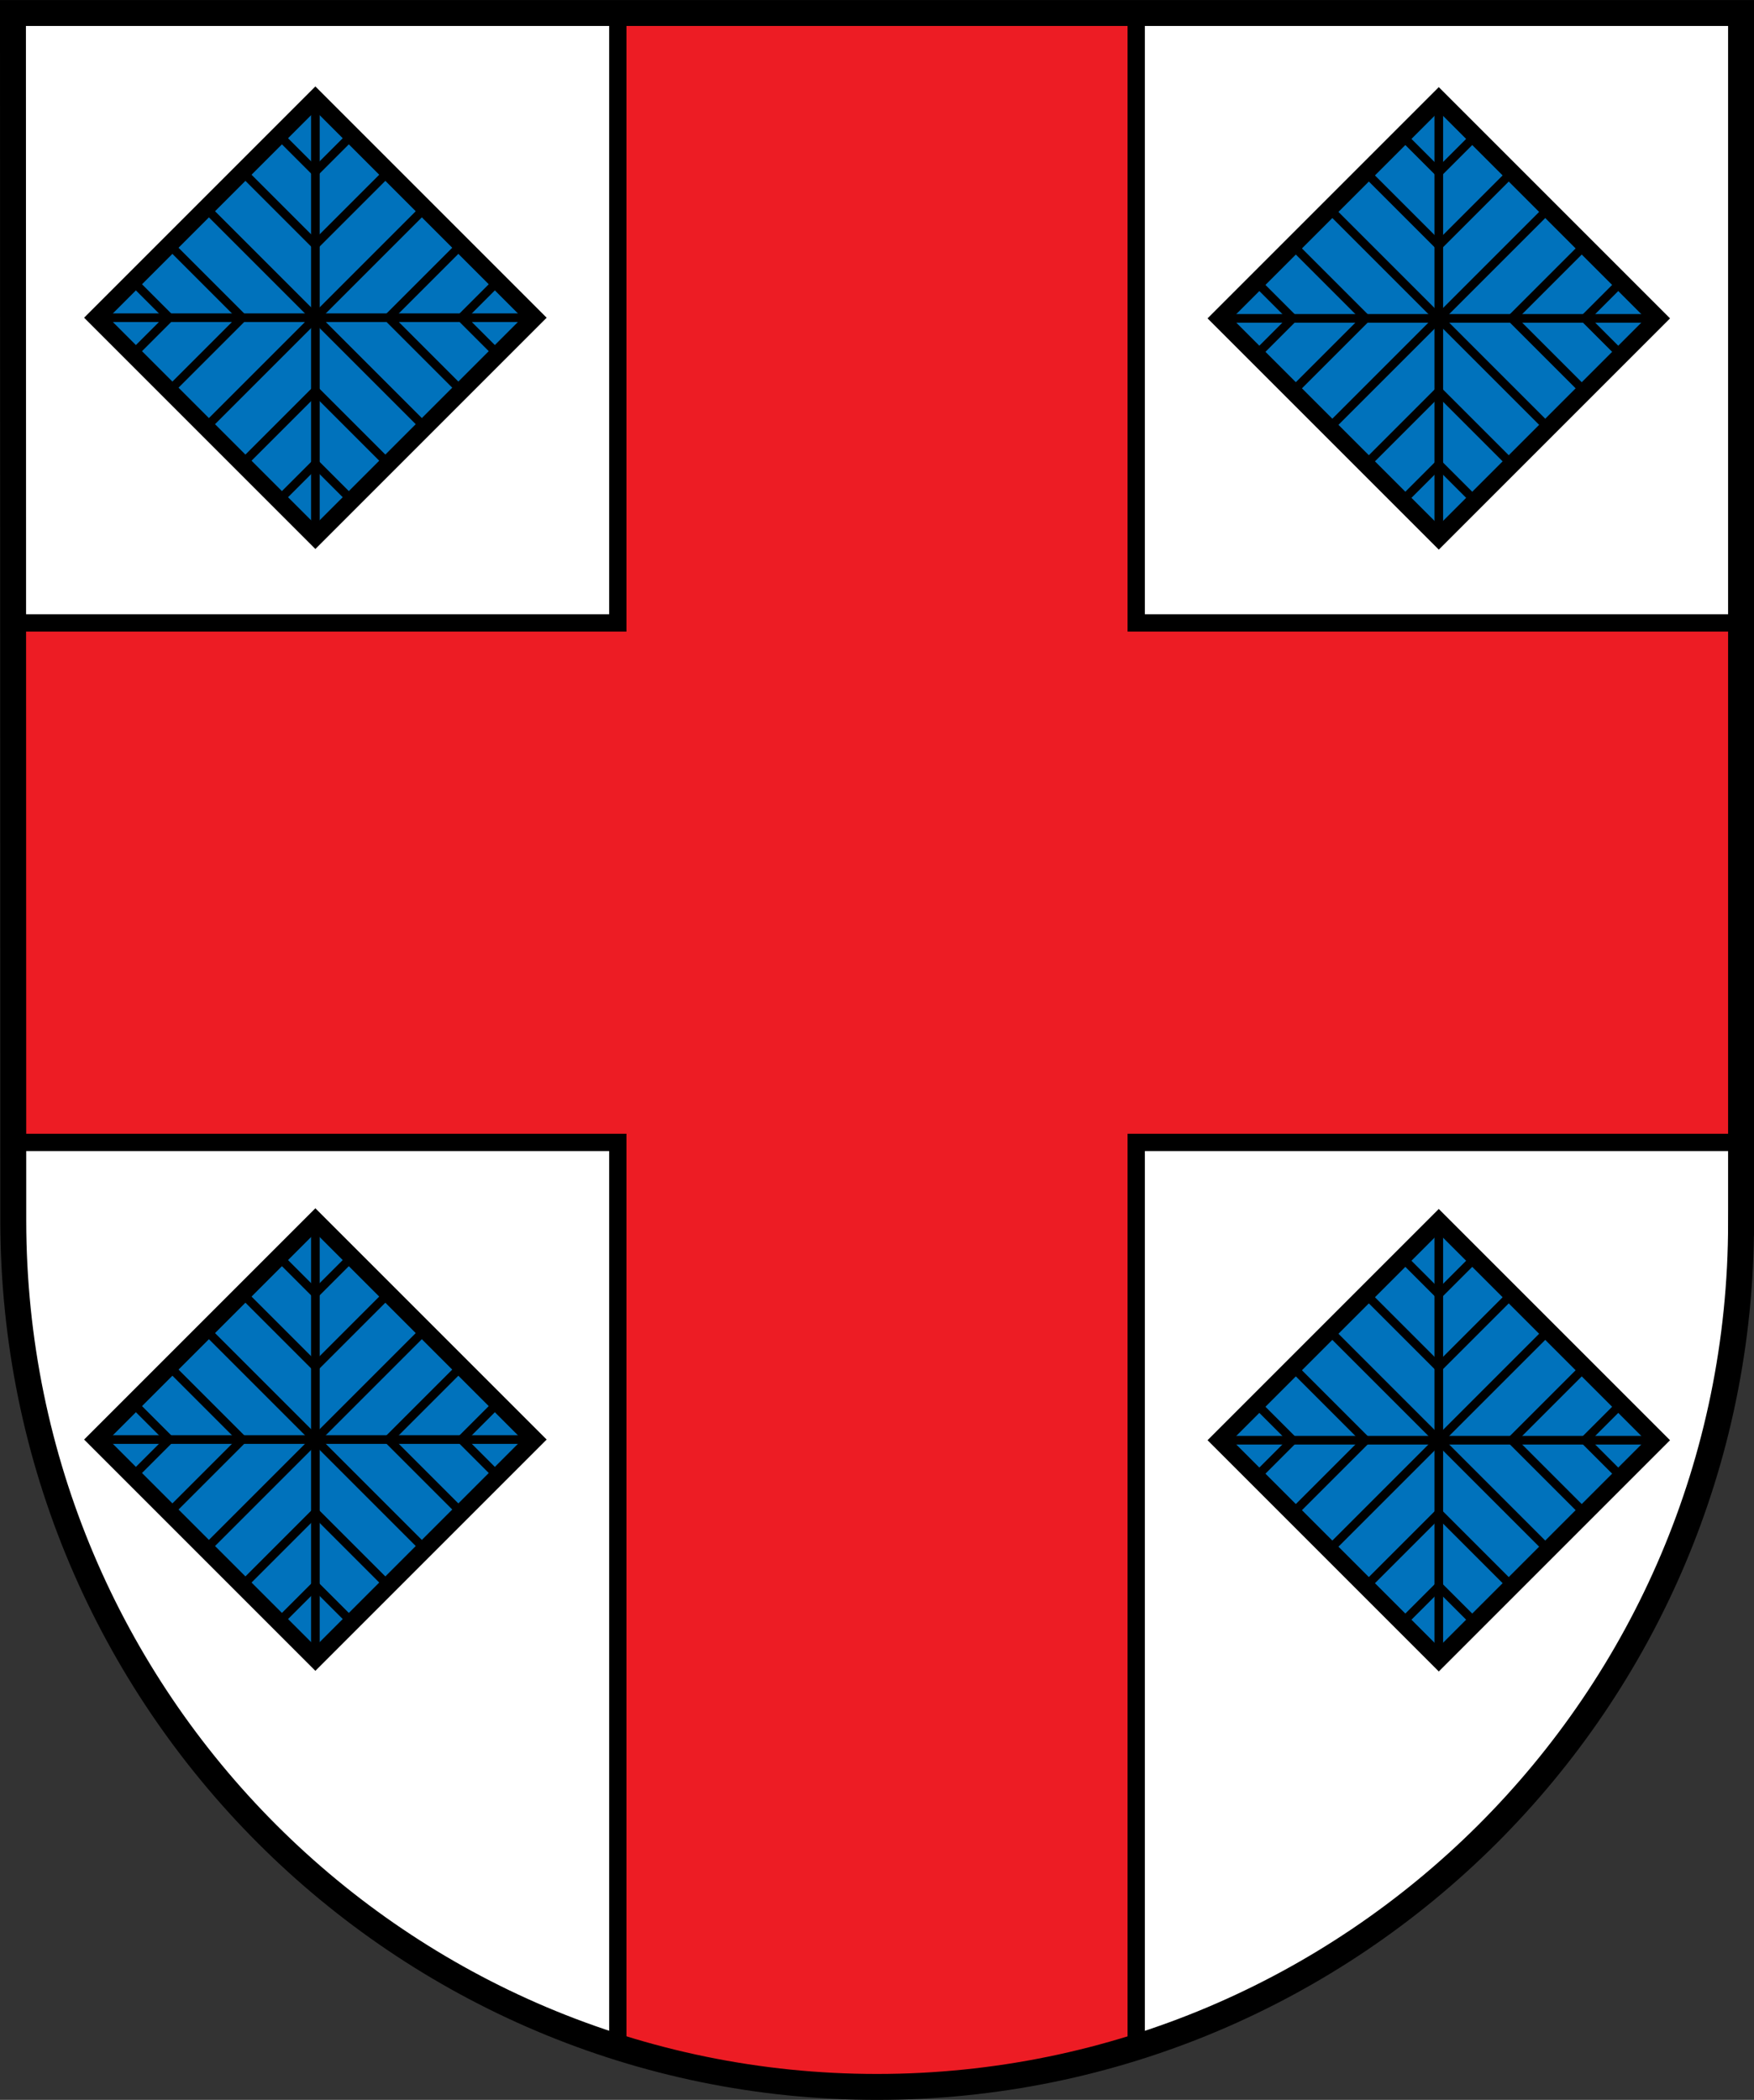 <svg xmlns="http://www.w3.org/2000/svg" width="719.25" height="861.031" id="svg2" version="1.0" style="display:inline"><rect width="100%" height="100%" fill="#333333" stroke="none"/><defs id="defs4"><clipPath id="id0"><path id="rect9" d="M0 0h179.897v225.129H0z"/></clipPath><clipPath id="clippath"><path id="path13" d="M360 4140c0 1789.403 1450.597 3240 3240 3240s3240-1450.597 3240-3240V270H360v3870z"/></clipPath><clipPath id="krone"><path d="M3600 720c-15 75-30 150-60 210s-75 105-135 135-135 45-135 67c0 23 75 53 128 106 52 52 82 127 97 270 15 142 15 352 15 510 0 157 0 262-15 330-15 67-45 97-217 112-173 15-488 15-660 15-173 0-203 0-233-15s-60-45-113-112c-52-68-127-173-172-240-45-68-60-98-38-158 23-60 83-150 113-202 30-53 30-68 23-68-8 0-23 15-68 45s-120 75-180 97c-60 23-105 23-158 0-52-22-112-67-164-90-53-22-98-22-90 0 7 23 67 68 164 150 98 83 233 203 353 353s225 330 315 495 165 315 202 405c38 90 38 120 53 135s45 15 157 0c113-15 308-45 458-60s255-15 360-15 210 0 360 15 345 45 458 60c112 15 142 15 157 0s15-45 53-135c37-90 112-240 202-405s195-345 315-495 255-270 353-353c97-82 157-127 164-150 8-22-37-22-90 0-52 23-112 68-164 90-53 23-98 23-158 0-60-22-135-67-180-97s-60-45-68-45c-7 0-7 15 23 68 30 52 90 142 113 202 22 60 7 90-38 158-45 67-120 172-172 240-53 67-83 97-113 112s-60 15-233 15c-172 0-487 0-660-15-172-15-202-45-217-112-15-68-15-173-15-330 0-158 0-368 15-510 15-143 45-218 97-270 53-53 128-83 128-106 0-22-75-37-135-67s-105-75-135-135-45-135-60-210z" id="krone1c-1"/></clipPath><clipPath id="clipPath3517"><path id="path3519" d="M360 4140c0 1789.403 1450.597 3240 3240 3240s3240-1450.597 3240-3240V270H360v3870z"/></clipPath><clipPath id="clipPath3513"><path d="M3600 720c-15 75-30 150-60 210s-75 105-135 135-135 45-135 67c0 23 75 53 128 106 52 52 82 127 97 270 15 142 15 352 15 510 0 157 0 262-15 330-15 67-45 97-217 112-173 15-488 15-660 15-173 0-203 0-233-15s-60-45-113-112c-52-68-127-173-172-240-45-68-60-98-38-158 23-60 83-150 113-202 30-53 30-68 23-68-8 0-23 15-68 45s-120 75-180 97c-60 23-105 23-158 0-52-22-112-67-164-90-53-22-98-22-90 0 7 23 67 68 164 150 98 83 233 203 353 353s225 330 315 495 165 315 202 405c38 90 38 120 53 135s45 15 157 0c113-15 308-45 458-60s255-15 360-15 210 0 360 15 345 45 458 60c112 15 142 15 157 0s15-45 53-135c37-90 112-240 202-405s195-345 315-495 255-270 353-353c97-82 157-127 164-150 8-22-37-22-90 0-52 23-112 68-164 90-53 23-98 23-158 0-60-22-135-67-180-97s-60-45-68-45c-7 0-7 15 23 68 30 52 90 142 113 202 22 60 7 90-38 158-45 67-120 172-172 240-53 67-83 97-113 112s-60 15-233 15c-172 0-487 0-660-15-172-15-202-45-217-112-15-68-15-173-15-330 0-158 0-368 15-510 15-143 45-218 97-270 53-53 128-83 128-106 0-22-75-37-135-67s-105-75-135-135-45-135-60-210z" id="path3515"/></clipPath><style id="style6" type="text/css">.str0{stroke:#1f1a17;stroke-width:.076;stroke-linejoin:round}.str0,.str6,.str7{stroke-linecap:round}.str7{stroke:#0a0b0c;stroke-linejoin:round}.str6{stroke:#1f1a17}.str2,.str4,.str5{stroke:#1f1a17;stroke-linejoin:round}.str4,.str5{stroke-linecap:round}.str2{stroke-width:2}.str1,.str3{stroke-width:2.5}.str1{stroke:#0a0b0c;stroke-linecap:round;stroke-linejoin:round}.str3{stroke:#1f1a17}.fil3{fill:none}.fil1{fill:#00923f}.fil5{fill:#1f1a17}.fil2{fill:#fff}.fil4{fill:#00f}.fil0{fill:#fc0}.Rand2,.Rand4,.Rand6{stroke:#202020;stroke-width:30}.Rand4,.Rand6{stroke-width:60}.Rand6{stroke-width:90}.Gold4{stroke:#ffef00;stroke-width:60}.Schwarz{fill:#000}.Blau{fill:#00f}.Gold{fill:#ffef00}.Silber{fill:#fff}</style></defs><g id="layer4" style="display:inline" transform="translate(5.313 -72.625)"><g id="g4090"><path d="M708.63 77.953H0l-.03 496.063c-.013 196.937 158.829 354.33 354.33 354.33 195.501 0 354.373-159.448 354.361-354.33z" style="fill:#fff;fill-opacity:1;fill-rule:nonzero;stroke:none;display:inline" id="path3264"/><path id="path3062" d="M297.822 119.52v250.095H49.798V582.63h248.024v369.567c69.442 21.994 140.228 23.162 212.583 0V582.63H758.46V369.615H510.405V119.52z" style="fill:#ed1c24;fill-opacity:1;stroke:#000;stroke-width:7.087;stroke-linecap:butt;stroke-linejoin:miter;stroke-miterlimit:4;stroke-opacity:1;stroke-dasharray:none;display:inline" transform="translate(-49.798 -41.568)"/><g style="stroke:#000;display:inline" transform="rotate(-45 -61.34 128.576) scale(1.195)" id="g3882"><g style="stroke:#000" id="g3929"><path id="rect3832" style="fill:#0072bc;fill-opacity:1;stroke:#000;stroke-width:5.931;stroke-linecap:round;stroke-linejoin:miter;stroke-miterlimit:4;stroke-opacity:1;stroke-dasharray:none" d="M-38.784 208.103H67.515v106.299H-38.784z"/><path id="path3834" d="m-38.784 208.103 106.299 106.3" style="fill:none;stroke:#000;stroke-width:2.966;stroke-linecap:butt;stroke-linejoin:miter;stroke-miterlimit:4;stroke-opacity:1;stroke-dasharray:none"/><path id="path3836" d="M-38.784 314.402 67.515 208.103" style="fill:none;stroke:#000;stroke-width:2.966;stroke-linecap:butt;stroke-linejoin:miter;stroke-miterlimit:4;stroke-opacity:1;stroke-dasharray:none"/><path id="path3838" d="M-21.068 208.103v17.717h-17.716" style="fill:none;stroke:#000;stroke-width:2.966;stroke-linecap:butt;stroke-linejoin:miter;stroke-miterlimit:4;stroke-opacity:1;stroke-dasharray:none"/><path style="fill:none;stroke:#000;stroke-width:2.966;stroke-linecap:butt;stroke-linejoin:miter;stroke-miterlimit:4;stroke-opacity:1;stroke-dasharray:none" d="M-3.351 208.103v35.433h-35.433" id="path3840"/><path style="fill:none;stroke:#000;stroke-width:2.966;stroke-linecap:butt;stroke-linejoin:miter;stroke-miterlimit:4;stroke-opacity:1;stroke-dasharray:none" d="M67.515 278.97H32.082v35.432" id="path3844"/><path id="path3846" d="M67.515 296.686H49.798v17.716" style="fill:none;stroke:#000;stroke-width:2.966;stroke-linecap:butt;stroke-linejoin:miter;stroke-miterlimit:4;stroke-opacity:1;stroke-dasharray:none"/><path style="fill:none;stroke:#000;stroke-width:2.966;stroke-linecap:butt;stroke-linejoin:miter;stroke-miterlimit:4;stroke-opacity:1;stroke-dasharray:none" d="M14.365 314.402v-53.15h53.15" id="path3866"/><path id="path3868" d="M14.365 208.103v53.15h-53.15" style="fill:none;stroke:#000;stroke-width:2.966;stroke-linecap:butt;stroke-linejoin:miter;stroke-miterlimit:4;stroke-opacity:1;stroke-dasharray:none"/><path id="path3874" d="M-38.784 278.97h35.433v35.432" style="fill:none;stroke:#000;stroke-width:2.966;stroke-linecap:butt;stroke-linejoin:miter;stroke-miterlimit:4;stroke-opacity:1;stroke-dasharray:none"/><path style="fill:none;stroke:#000;stroke-width:2.966;stroke-linecap:butt;stroke-linejoin:miter;stroke-miterlimit:4;stroke-opacity:1;stroke-dasharray:none" d="M-38.784 296.686h17.716v17.716" id="path3876"/><path id="path3878" d="M32.082 208.103v35.433h35.433" style="fill:none;stroke:#000;stroke-width:2.966;stroke-linecap:butt;stroke-linejoin:miter;stroke-miterlimit:4;stroke-opacity:1;stroke-dasharray:none"/><path style="fill:none;stroke:#000;stroke-width:2.966;stroke-linecap:butt;stroke-linejoin:miter;stroke-miterlimit:4;stroke-opacity:1;stroke-dasharray:none" d="M49.798 208.103v17.717h17.717" id="path3880"/></g></g><g style="stroke:#000;display:inline" id="g3957" transform="translate(-49.798 -41.568)"><path id="rect3901" style="fill:#0072bc;fill-opacity:1;stroke:#000;stroke-width:7.087;stroke-linecap:round;stroke-linejoin:miter;stroke-miterlimit:4;stroke-opacity:1;stroke-dasharray:none" transform="rotate(-45)" d="M212.08 558.198h127.011v127.011H212.08z"/><path id="path3903" d="M544.67 244.742h179.62" style="fill:none;stroke:#000;stroke-width:3.543;stroke-linecap:butt;stroke-linejoin:miter;stroke-miterlimit:4;stroke-opacity:1;stroke-dasharray:none"/><path id="path3905" d="M634.48 334.552v-179.62" style="fill:none;stroke:#000;stroke-width:3.543;stroke-linecap:butt;stroke-linejoin:miter;stroke-miterlimit:4;stroke-opacity:1;stroke-dasharray:none"/><path id="path3907" d="m559.638 229.774 14.968 14.968-14.968 14.969" style="fill:none;stroke:#000;stroke-width:3.543;stroke-linecap:butt;stroke-linejoin:miter;stroke-miterlimit:4;stroke-opacity:1;stroke-dasharray:none"/><path style="fill:none;stroke:#000;stroke-width:3.543;stroke-linecap:butt;stroke-linejoin:miter;stroke-miterlimit:4;stroke-opacity:1;stroke-dasharray:none" d="m574.606 214.806 29.937 29.936-29.937 29.937" id="path3909"/><path style="fill:none;stroke:#000;stroke-width:3.543;stroke-linecap:butt;stroke-linejoin:miter;stroke-miterlimit:4;stroke-opacity:1;stroke-dasharray:none" d="m694.353 214.806-29.937 29.936 29.937 29.937" id="path3911"/><path id="path3913" d="m709.321 229.774-14.968 14.968 14.968 14.969" style="fill:none;stroke:#000;stroke-width:3.543;stroke-linecap:butt;stroke-linejoin:miter;stroke-miterlimit:4;stroke-opacity:1;stroke-dasharray:none"/><path style="fill:none;stroke:#000;stroke-width:3.543;stroke-linecap:butt;stroke-linejoin:miter;stroke-miterlimit:4;stroke-opacity:1;stroke-dasharray:none" d="m679.384 289.647-44.905-44.905 44.905-44.905" id="path3915"/><path id="path3917" d="m589.574 199.837 44.905 44.905-44.905 44.905" style="fill:none;stroke:#000;stroke-width:3.543;stroke-linecap:butt;stroke-linejoin:miter;stroke-miterlimit:4;stroke-opacity:1;stroke-dasharray:none"/><path id="path3919" d="m604.543 304.616 29.936-29.937 29.937 29.937" style="fill:none;stroke:#000;stroke-width:3.543;stroke-linecap:butt;stroke-linejoin:miter;stroke-miterlimit:4;stroke-opacity:1;stroke-dasharray:none"/><path style="fill:none;stroke:#000;stroke-width:3.543;stroke-linecap:butt;stroke-linejoin:miter;stroke-miterlimit:4;stroke-opacity:1;stroke-dasharray:none" d="m619.511 319.584 14.968-14.968 14.969 14.968" id="path3921"/><path id="path3923" d="m604.543 184.869 29.936 29.937 29.937-29.937" style="fill:none;stroke:#000;stroke-width:3.543;stroke-linecap:butt;stroke-linejoin:miter;stroke-miterlimit:4;stroke-opacity:1;stroke-dasharray:none"/><path style="fill:none;stroke:#000;stroke-width:3.543;stroke-linecap:butt;stroke-linejoin:miter;stroke-miterlimit:4;stroke-opacity:1;stroke-dasharray:none" d="m619.51 169.9 14.97 14.969 14.968-14.968" id="path3925"/></g><g id="g3972" transform="rotate(-45 493.929 358.576) scale(1.195)" style="fill:none;stroke:#000;display:inline"><g style="fill:none;stroke:#000" id="g3974"><path style="fill:#0072bc;fill-opacity:1;stroke:#000;stroke-width:5.931;stroke-linecap:round;stroke-linejoin:miter;stroke-miterlimit:4;stroke-opacity:1;stroke-dasharray:none" id="rect3976" d="M-38.784 208.103H67.515v106.299H-38.784z"/><path style="fill:none;stroke:#000;stroke-width:2.966;stroke-linecap:butt;stroke-linejoin:miter;stroke-miterlimit:4;stroke-opacity:1;stroke-dasharray:none" d="m-38.784 208.103 106.299 106.3" id="path3978"/><path style="fill:none;stroke:#000;stroke-width:2.966;stroke-linecap:butt;stroke-linejoin:miter;stroke-miterlimit:4;stroke-opacity:1;stroke-dasharray:none" d="M-38.784 314.402 67.515 208.103" id="path3980"/><path style="fill:none;stroke:#000;stroke-width:2.966;stroke-linecap:butt;stroke-linejoin:miter;stroke-miterlimit:4;stroke-opacity:1;stroke-dasharray:none" d="M-21.068 208.103v17.717h-17.716" id="path3982"/><path id="path3984" d="M-3.351 208.103v35.433h-35.433" style="fill:none;stroke:#000;stroke-width:2.966;stroke-linecap:butt;stroke-linejoin:miter;stroke-miterlimit:4;stroke-opacity:1;stroke-dasharray:none"/><path id="path3986" d="M67.515 278.97H32.082v35.432" style="fill:none;stroke:#000;stroke-width:2.966;stroke-linecap:butt;stroke-linejoin:miter;stroke-miterlimit:4;stroke-opacity:1;stroke-dasharray:none"/><path style="fill:none;stroke:#000;stroke-width:2.966;stroke-linecap:butt;stroke-linejoin:miter;stroke-miterlimit:4;stroke-opacity:1;stroke-dasharray:none" d="M67.515 296.686H49.798v17.716" id="path3988"/><path id="path3990" d="M14.365 314.402v-53.15h53.15" style="fill:none;stroke:#000;stroke-width:2.966;stroke-linecap:butt;stroke-linejoin:miter;stroke-miterlimit:4;stroke-opacity:1;stroke-dasharray:none"/><path style="fill:none;stroke:#000;stroke-width:2.966;stroke-linecap:butt;stroke-linejoin:miter;stroke-miterlimit:4;stroke-opacity:1;stroke-dasharray:none" d="M14.365 208.103v53.15h-53.15" id="path3992"/><path style="fill:none;stroke:#000;stroke-width:2.966;stroke-linecap:butt;stroke-linejoin:miter;stroke-miterlimit:4;stroke-opacity:1;stroke-dasharray:none" d="M-38.784 278.97h35.433v35.432" id="path3994"/><path id="path3996" d="M-38.784 296.686h17.716v17.716" style="fill:none;stroke:#000;stroke-width:2.966;stroke-linecap:butt;stroke-linejoin:miter;stroke-miterlimit:4;stroke-opacity:1;stroke-dasharray:none"/><path style="fill:none;stroke:#000;stroke-width:2.966;stroke-linecap:butt;stroke-linejoin:miter;stroke-miterlimit:4;stroke-opacity:1;stroke-dasharray:none" d="M32.082 208.103v35.433h35.433" id="path3998"/><path id="path4000" d="M49.798 208.103v17.717h17.717" style="fill:none;stroke:#000;stroke-width:2.966;stroke-linecap:butt;stroke-linejoin:miter;stroke-miterlimit:4;stroke-opacity:1;stroke-dasharray:none"/></g></g><g style="fill:none;display:inline" transform="translate(-49.798 418.432)" id="g4002"><path transform="rotate(-45)" style="fill:#0072bc;fill-opacity:1;stroke:#000;stroke-width:7.087;stroke-linecap:round;stroke-linejoin:miter;stroke-miterlimit:4;stroke-opacity:1;stroke-dasharray:none" id="rect4004" d="M212.08 558.198h127.011v127.011H212.08z"/><path style="fill:none;stroke:#000;stroke-width:3.543;stroke-linecap:butt;stroke-linejoin:miter;stroke-miterlimit:4;stroke-opacity:1;stroke-dasharray:none" d="M544.67 244.742h179.62" id="path4006"/><path style="fill:none;stroke:#000;stroke-width:3.543;stroke-linecap:butt;stroke-linejoin:miter;stroke-miterlimit:4;stroke-opacity:1;stroke-dasharray:none" d="M634.48 334.552v-179.62" id="path4008"/><path style="fill:none;stroke:#000;stroke-width:3.543;stroke-linecap:butt;stroke-linejoin:miter;stroke-miterlimit:4;stroke-opacity:1;stroke-dasharray:none" d="m559.638 229.774 14.968 14.968-14.968 14.969" id="path4010"/><path id="path4012" d="m574.606 214.806 29.937 29.936-29.937 29.937" style="fill:none;stroke:#000;stroke-width:3.543;stroke-linecap:butt;stroke-linejoin:miter;stroke-miterlimit:4;stroke-opacity:1;stroke-dasharray:none"/><path id="path4014" d="m694.353 214.806-29.937 29.936 29.937 29.937" style="fill:none;stroke:#000;stroke-width:3.543;stroke-linecap:butt;stroke-linejoin:miter;stroke-miterlimit:4;stroke-opacity:1;stroke-dasharray:none"/><path style="fill:none;stroke:#000;stroke-width:3.543;stroke-linecap:butt;stroke-linejoin:miter;stroke-miterlimit:4;stroke-opacity:1;stroke-dasharray:none" d="m709.321 229.774-14.968 14.968 14.968 14.969" id="path4016"/><path id="path4018" d="m679.384 289.647-44.905-44.905 44.905-44.905" style="fill:none;stroke:#000;stroke-width:3.543;stroke-linecap:butt;stroke-linejoin:miter;stroke-miterlimit:4;stroke-opacity:1;stroke-dasharray:none"/><path style="fill:none;stroke:#000;stroke-width:3.543;stroke-linecap:butt;stroke-linejoin:miter;stroke-miterlimit:4;stroke-opacity:1;stroke-dasharray:none" d="m589.574 199.837 44.905 44.905-44.905 44.905" id="path4020"/><path style="fill:none;stroke:#000;stroke-width:3.543;stroke-linecap:butt;stroke-linejoin:miter;stroke-miterlimit:4;stroke-opacity:1;stroke-dasharray:none" d="m604.543 304.616 29.936-29.937 29.937 29.937" id="path4022"/><path id="path4024" d="m619.511 319.584 14.968-14.968 14.969 14.968" style="fill:none;stroke:#000;stroke-width:3.543;stroke-linecap:butt;stroke-linejoin:miter;stroke-miterlimit:4;stroke-opacity:1;stroke-dasharray:none"/><path style="fill:none;stroke:#000;stroke-width:3.543;stroke-linecap:butt;stroke-linejoin:miter;stroke-miterlimit:4;stroke-opacity:1;stroke-dasharray:none" d="m604.543 184.869 29.936 29.937 29.937-29.937" id="path4026"/><path id="path4028" d="m619.51 169.9 14.97 14.969 14.968-14.968" style="fill:none;stroke:#000;stroke-width:3.543;stroke-linecap:butt;stroke-linejoin:miter;stroke-miterlimit:4;stroke-opacity:1;stroke-dasharray:none"/></g><path id="path3185" style="fill:none;stroke:#000;stroke-width:10.63;stroke-linecap:square;stroke-linejoin:miter;stroke-miterlimit:4;stroke-opacity:1;stroke-dasharray:none;display:inline" d="M708.63 574.016V77.953H0L.13 573.22C.308 770.158 159.419 928.346 354.3 928.346s354.33-158.053 354.33-354.33z"/></g></g></svg>